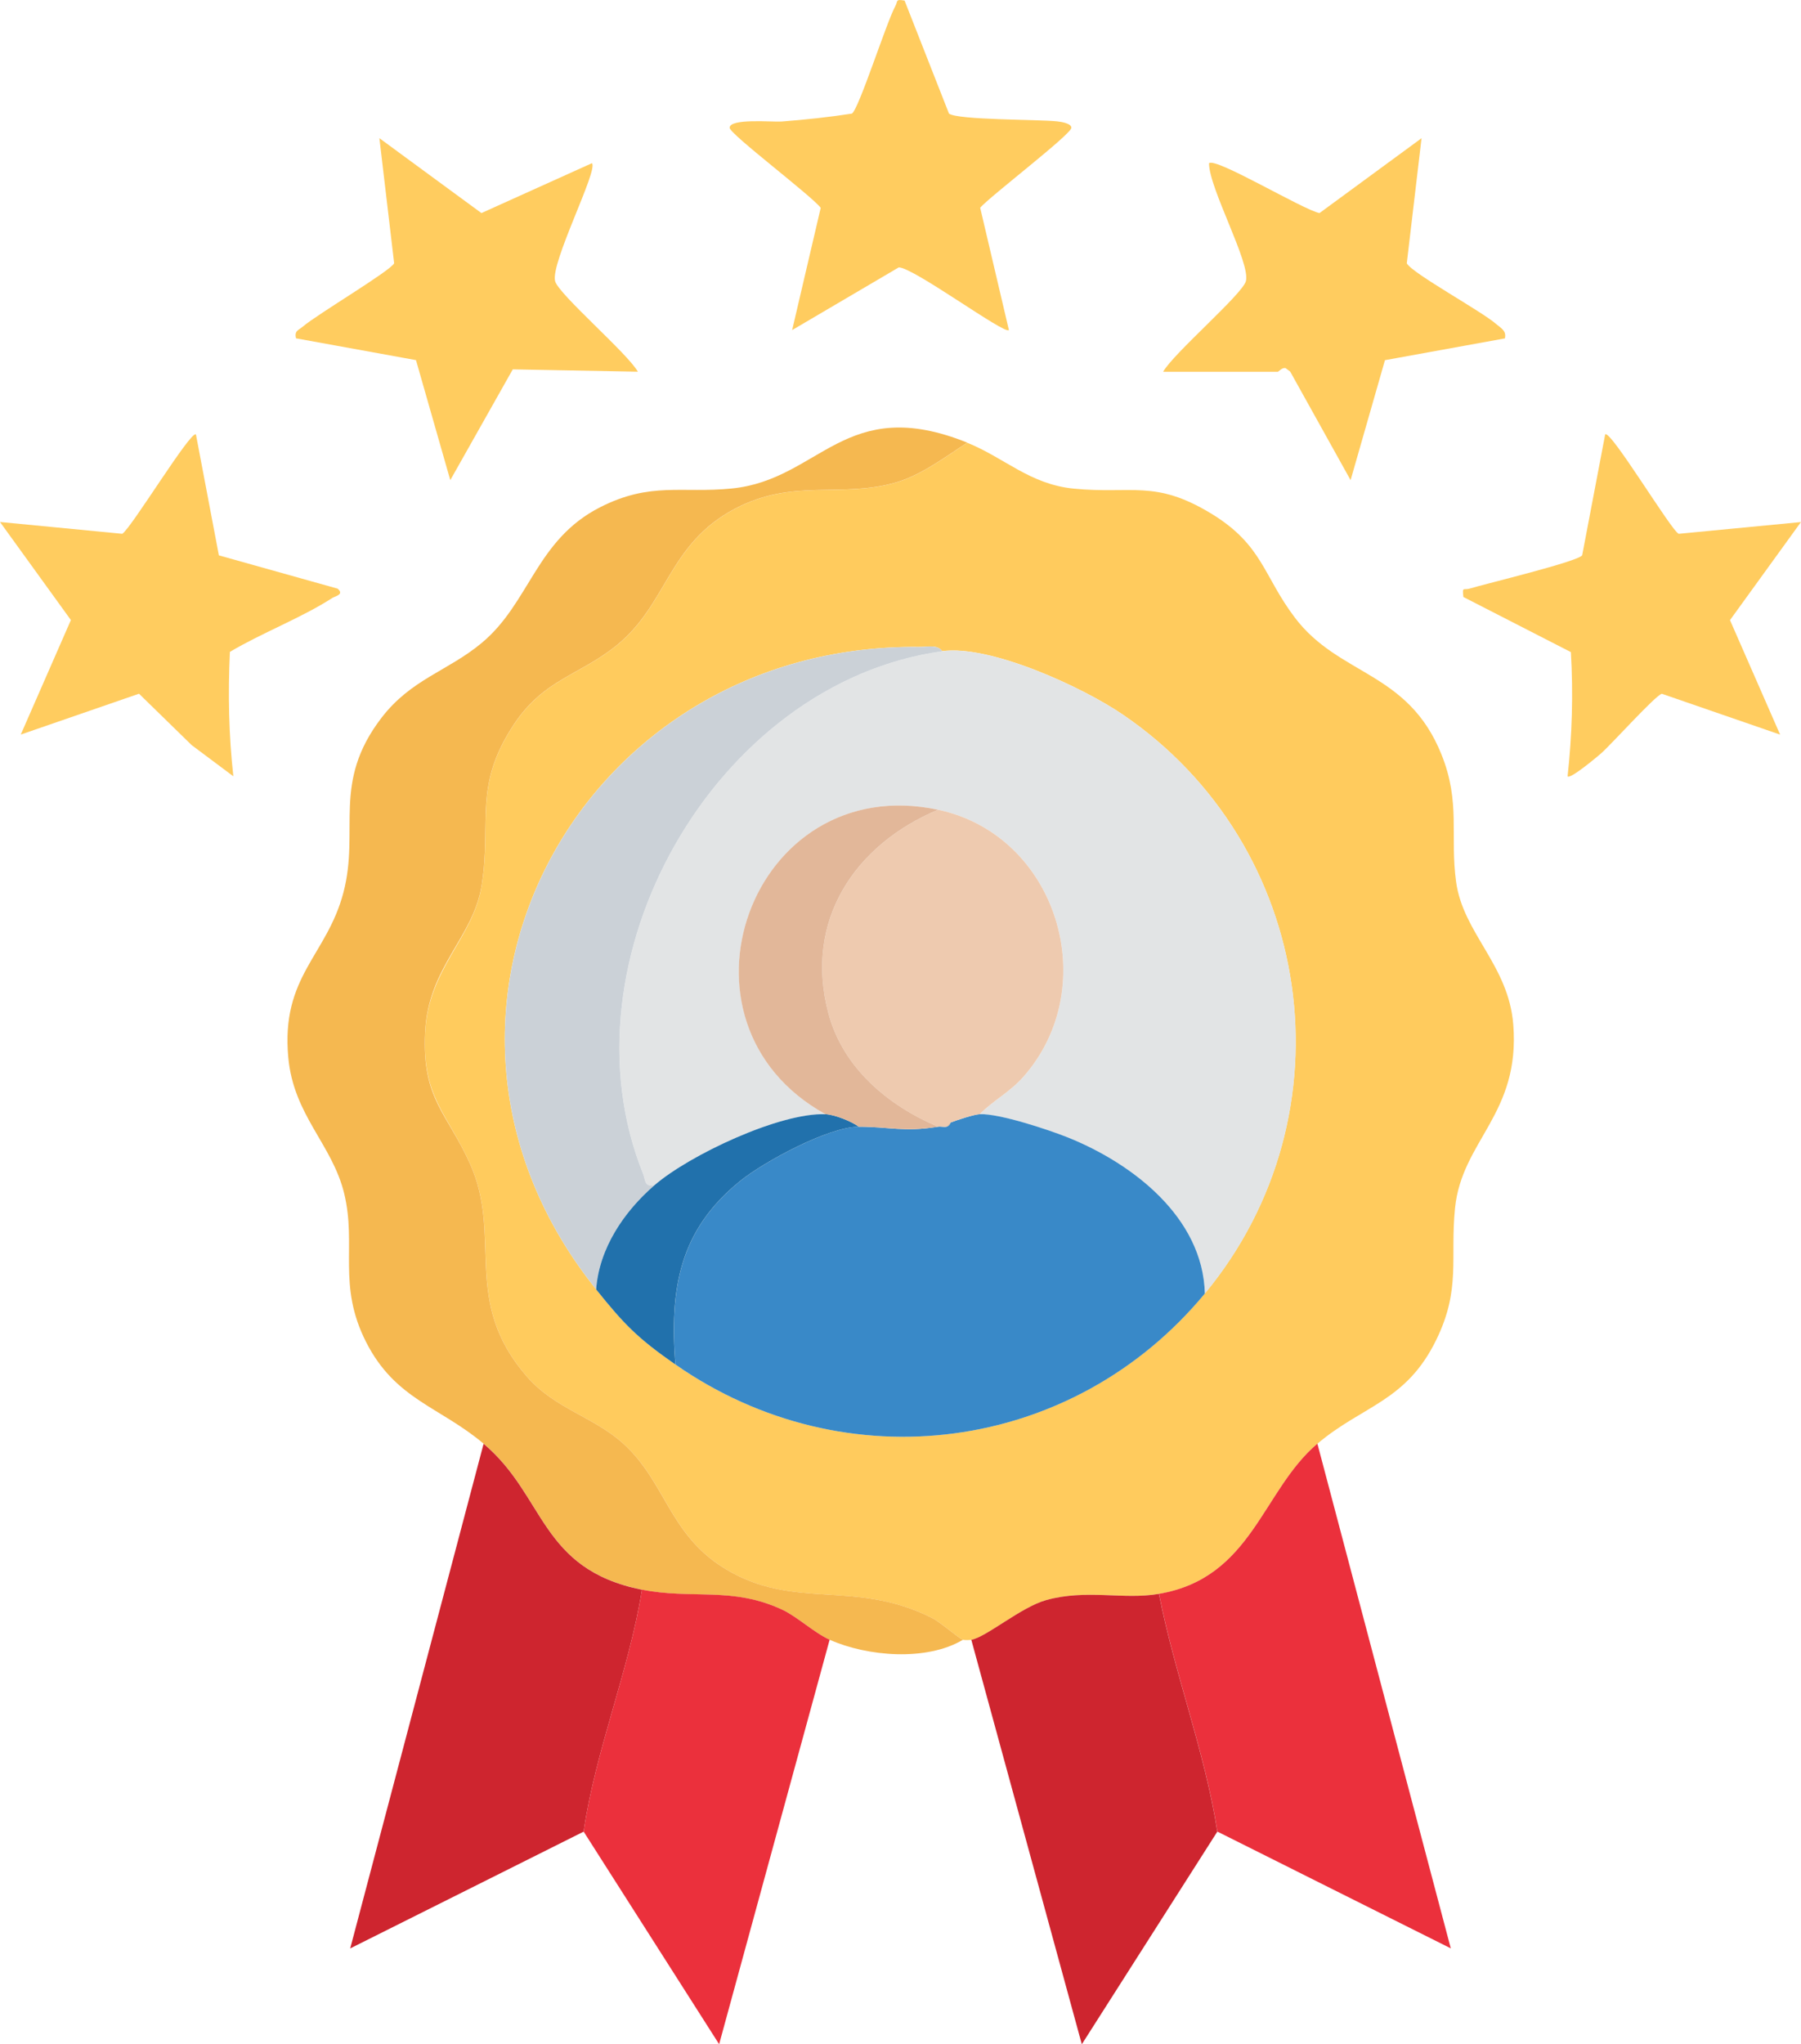<?xml version="1.0" encoding="UTF-8"?>
<svg id="Layer_2" data-name="Layer 2" xmlns="http://www.w3.org/2000/svg" viewBox="0 0 323.37 366.87">
  <defs>
    <style>
      .cls-1 {
        fill: #3989c8;
      }

      .cls-2 {
        fill: #2171ac;
      }

      .cls-3 {
        fill: #f5b850;
      }

      .cls-4 {
        fill: #eb303c;
      }

      .cls-5 {
        fill: #ffcb5d;
      }

      .cls-6 {
        fill: #e2b799;
      }

      .cls-7 {
        fill: #cbd1d7;
      }

      .cls-8 {
        fill: #ce252f;
      }

      .cls-9 {
        fill: #ffcc5f;
      }

      .cls-10 {
        fill: #e2e4e5;
      }

      .cls-11 {
        fill: #eecaaf;
      }
    </style>
  </defs>
  <g id="Layer_1-2" data-name="Layer 1">
    <g>
      <path class="cls-5" d="M236.54,259.1c-9.95,8.42-11.72,24.08-28.44,26.95-6.4,1.1-12.97-.9-20.22,1.11-4.56,1.26-10.71,6.62-13.46,7.13-.33.06-1.24.08-1.5,0-.76-.24-3.99-3.11-5.49-3.87-14.06-7.14-24.87-1.22-37.42-8.99-9.86-6.11-10.52-15.49-18.08-22.34-5.33-4.83-12.22-6.23-17.24-11.95-11.97-13.65-4.33-25.11-10.32-38.34-4.11-9.08-8.6-11.84-8.04-23.46s8.68-16.98,10.17-26.5c1.79-11.37-1.56-17.67,5.71-28.72,5.44-8.28,11.87-8.87,18.59-14.35,9.09-7.41,9.2-18.16,21.19-24.47,10.52-5.54,19.03-1.82,28.96-4.73,4.53-1.33,8.78-4.56,12.72-7.11,6.67,2.68,11.22,7.45,19.09,8.23,10.47,1.04,14.6-1.66,24.71,4.48,9.27,5.63,9.33,11.17,15.02,18.67,7.97,10.52,20.3,9.57,26.33,24.57,3.47,8.64,1.49,14.51,2.62,22.83,1.26,9.27,9.43,14.93,10.27,25.65,1.26,16.1-9.23,20.76-10.46,32.93-.91,9.04,1.09,14.48-3.35,23.6-5.42,11.15-13.19,11.77-21.36,18.68ZM107.04,231.4c5.05,6.3,7.47,8.77,14.22,13.47,30.55,21.29,71.34,15.94,95.06-12.73,26.75-32.33,19.76-80.43-14.74-103.91-7.22-4.92-23.79-12.56-32.42-11.37-.78-1.24-2.84-.75-4.11-.76-61.48-.65-97.21,66.39-58.02,115.29Z"/>
      <path class="cls-3" d="M173.66,79.45c-3.94,2.55-8.19,5.78-12.72,7.11-9.92,2.91-18.43-.81-28.96,4.73-11.99,6.31-12.1,17.06-21.19,24.47-6.72,5.48-13.15,6.07-18.59,14.35-7.27,11.06-3.92,17.35-5.71,28.72-1.5,9.52-9.61,14.6-10.17,26.5s3.93,14.38,8.04,23.46c5.99,13.22-1.65,24.69,10.32,38.34,5.02,5.72,11.91,7.13,17.24,11.95,7.56,6.85,8.22,16.23,18.08,22.34,12.55,7.77,23.36,1.85,37.42,8.99,1.5.76,4.72,3.63,5.49,3.87-6.55,3.91-17.18,3.01-23.95,0-2.72-1.21-5.8-4.13-8.47-5.37-9.02-4.22-16.27-1.8-25.21-3.61-18.4-3.71-17.28-16.8-28.44-26.2-7.92-6.67-15.85-7.93-21.09-18.21s-1.67-17.35-3.96-26.73c-2.16-8.82-9.08-13.98-10.03-24.39-1.34-14.59,6.93-18.26,9.9-29.59s-2.14-19.65,6.83-31.35c5.34-6.96,11.93-8.39,18-13.44,8.64-7.18,9.74-18.52,21.29-24.37,9.05-4.59,14.56-2.45,23.6-3.35,15.91-1.58,20.3-17.08,42.3-8.23Z"/>
      <path class="cls-8" d="M115.27,285.3c-2.36,14.66-8.33,28.72-10.48,43.42l-41.91,20.96,23.95-90.57c11.16,9.4,10.05,22.49,28.44,26.2Z"/>
      <path class="cls-4" d="M236.54,259.1l23.95,90.57-41.91-20.96c-2.25-14.43-7.68-28.29-10.48-42.67,16.73-2.86,18.49-18.53,28.44-26.95Z"/>
      <path class="cls-4" d="M148.96,294.28l-19.84,72.59-24.33-38.16c2.15-14.69,8.12-28.76,10.48-43.42,8.94,1.8,16.19-.61,25.21,3.61,2.67,1.25,5.75,4.16,8.47,5.37Z"/>
      <path class="cls-8" d="M208.09,286.05c2.8,14.38,8.23,28.23,10.48,42.67l-24.33,38.16-19.84-72.59c2.75-.51,8.9-5.86,13.46-7.13,7.26-2.01,13.83-.01,20.22-1.11Z"/>
      <path class="cls-9" d="M208.84,66.72c1.83-3.28,14.21-13.88,14.86-16.26.88-3.23-6.63-16.68-6.62-21.16,1.16-1.13,16.92,8.38,19.84,8.94l18.32-13.44-2.65,22.45c.88,1.76,13.41,8.58,16.07,10.92.85.75,1.85,1.15,1.55,2.56l-21.54,3.91-6.17,21.53-10.85-19.49-.84-.62c-.66-.12-1.2.66-1.4.66h-20.58Z"/>
      <path class="cls-9" d="M162.42.11l7.97,20.28c1.62,1.17,16.06,1.03,19.4,1.39.76.08,2.58.36,2.57,1.16-.02,1.17-14.56,12.26-16.37,14.34l5.16,21.96c-.77.84-17.17-11.28-19.78-11.25l-19.14,11.25,5.13-21.94c-1.67-2.19-16.32-13.23-16.35-14.36-.04-1.75,7.73-1.01,9.33-1.13,4.14-.32,8.5-.78,12.62-1.42,1.26-.82,6.21-16.43,7.81-19.32.47-.85-.05-1.27,1.66-.96Z"/>
      <path class="cls-9" d="M106.29,29.3c1.16,1.21-7.5,17.94-6.62,21.16.64,2.37,13.03,12.98,14.86,16.25l-22.46-.42-11.22,19.88-6.16-21.54-21.54-3.91c-.33-1.39.46-1.45,1.24-2.12,2.6-2.22,15.68-9.95,16.38-11.35l-2.65-22.45,18.32,13.44,19.84-8.95Z"/>
      <path class="cls-9" d="M60.63,105.65c1.23,1.06-.43,1.33-.97,1.67-5.55,3.58-12.63,6.25-18.38,9.67-.35,7.47-.21,14.92.62,22.33l-7.49-5.6-9.45-9.22-21.23,7.33,9-20.55L0,93.68l21.96,2.12c1.72-1.17,12.26-18.55,13.22-17.84l4.12,21.71,21.34,5.98Z"/>
      <path class="cls-9" d="M323.37,93.68l-12.75,17.61,9,20.55-21.23-7.33c-1.11.22-9.08,9.1-10.94,10.72-.67.58-5.52,4.66-5.99,4.1.81-7.4,1.03-14.85.59-22.3l-19.3-9.89c-.23-1.97.04-1.18,1.1-1.5,2.9-.88,19.39-4.83,20.23-5.98l4.13-21.7c.93-.94,11.93,17.39,13.21,17.84l21.96-2.11Z"/>
      <path class="cls-10" d="M216.33,232.15c-.34-13.66-12.99-23.37-24.71-28.06-3.52-1.4-12.22-4.27-15.71-4.13,2.53-2.54,5.4-3.92,7.87-6.73,14.33-16.29,6.02-43.37-15.35-47.91-33.64-7.15-49.96,38.22-20.21,54.64-8.17-.34-24.43,7.32-30.69,12.73-1.86.39-1.58-.87-2.05-2.03-15.39-38.23,12.87-88.14,53.7-93.78,8.63-1.19,25.2,6.45,32.42,11.37,34.49,23.48,41.49,71.58,14.74,103.91Z"/>
      <path class="cls-1" d="M175.91,199.96c3.49-.14,12.19,2.73,15.71,4.13,11.73,4.68,24.37,14.4,24.71,28.06-23.72,28.66-64.52,34.01-95.06,12.73-1.04-13.58.69-24.08,11.62-32.92,4.31-3.48,15.92-9.75,21.32-9.75s8.11,1,14.22,0c.47-.08,1.05.09,1.5,0,.35-.07.65-.4.75-.75,1.14-.44,4.19-1.45,5.24-1.5Z"/>
      <path class="cls-7" d="M169.17,116.88c-40.82,5.64-69.09,55.55-53.7,93.78.47,1.16.19,2.42,2.05,2.03-5.44,4.7-9.95,11.29-10.48,18.71-39.19-48.9-3.46-115.94,58.02-115.29,1.26.01,3.33-.48,4.11.76Z"/>
      <path class="cls-2" d="M148.21,199.96c1.62.07,4.6,1.24,5.99,2.25-5.4,0-17.01,6.26-21.32,9.75-10.93,8.84-12.66,19.34-11.62,32.92-6.76-4.71-9.17-7.17-14.22-13.47.53-7.42,5.04-14.01,10.48-18.71,6.26-5.41,22.52-13.06,30.69-12.73Z"/>
      <path class="cls-11" d="M175.91,199.96c-1.05.04-4.1,1.05-5.24,1.5-.31.12-.56.47-.75.75-.45.09-1.03-.08-1.5,0-9.03-3.83-17.08-10.58-19.68-20.36-4.41-16.55,4.65-30.18,19.68-36.53,21.37,4.54,29.69,31.62,15.35,47.91-2.47,2.8-5.34,4.19-7.87,6.73Z"/>
      <path class="cls-6" d="M168.42,145.32c-15.03,6.34-24.09,19.97-19.68,36.53,2.6,9.78,10.66,16.53,19.68,20.36-6.11,1-8.83,0-14.22,0-1.38-1-4.37-2.18-5.99-2.25-29.75-16.43-13.43-61.79,20.21-54.64Z"/>
      <path class="cls-6" d="M169.92,202.21c.19-.27.44-.63.75-.75-.1.35-.4.68-.75.75Z"/>
    </g>
  </g>
</svg>